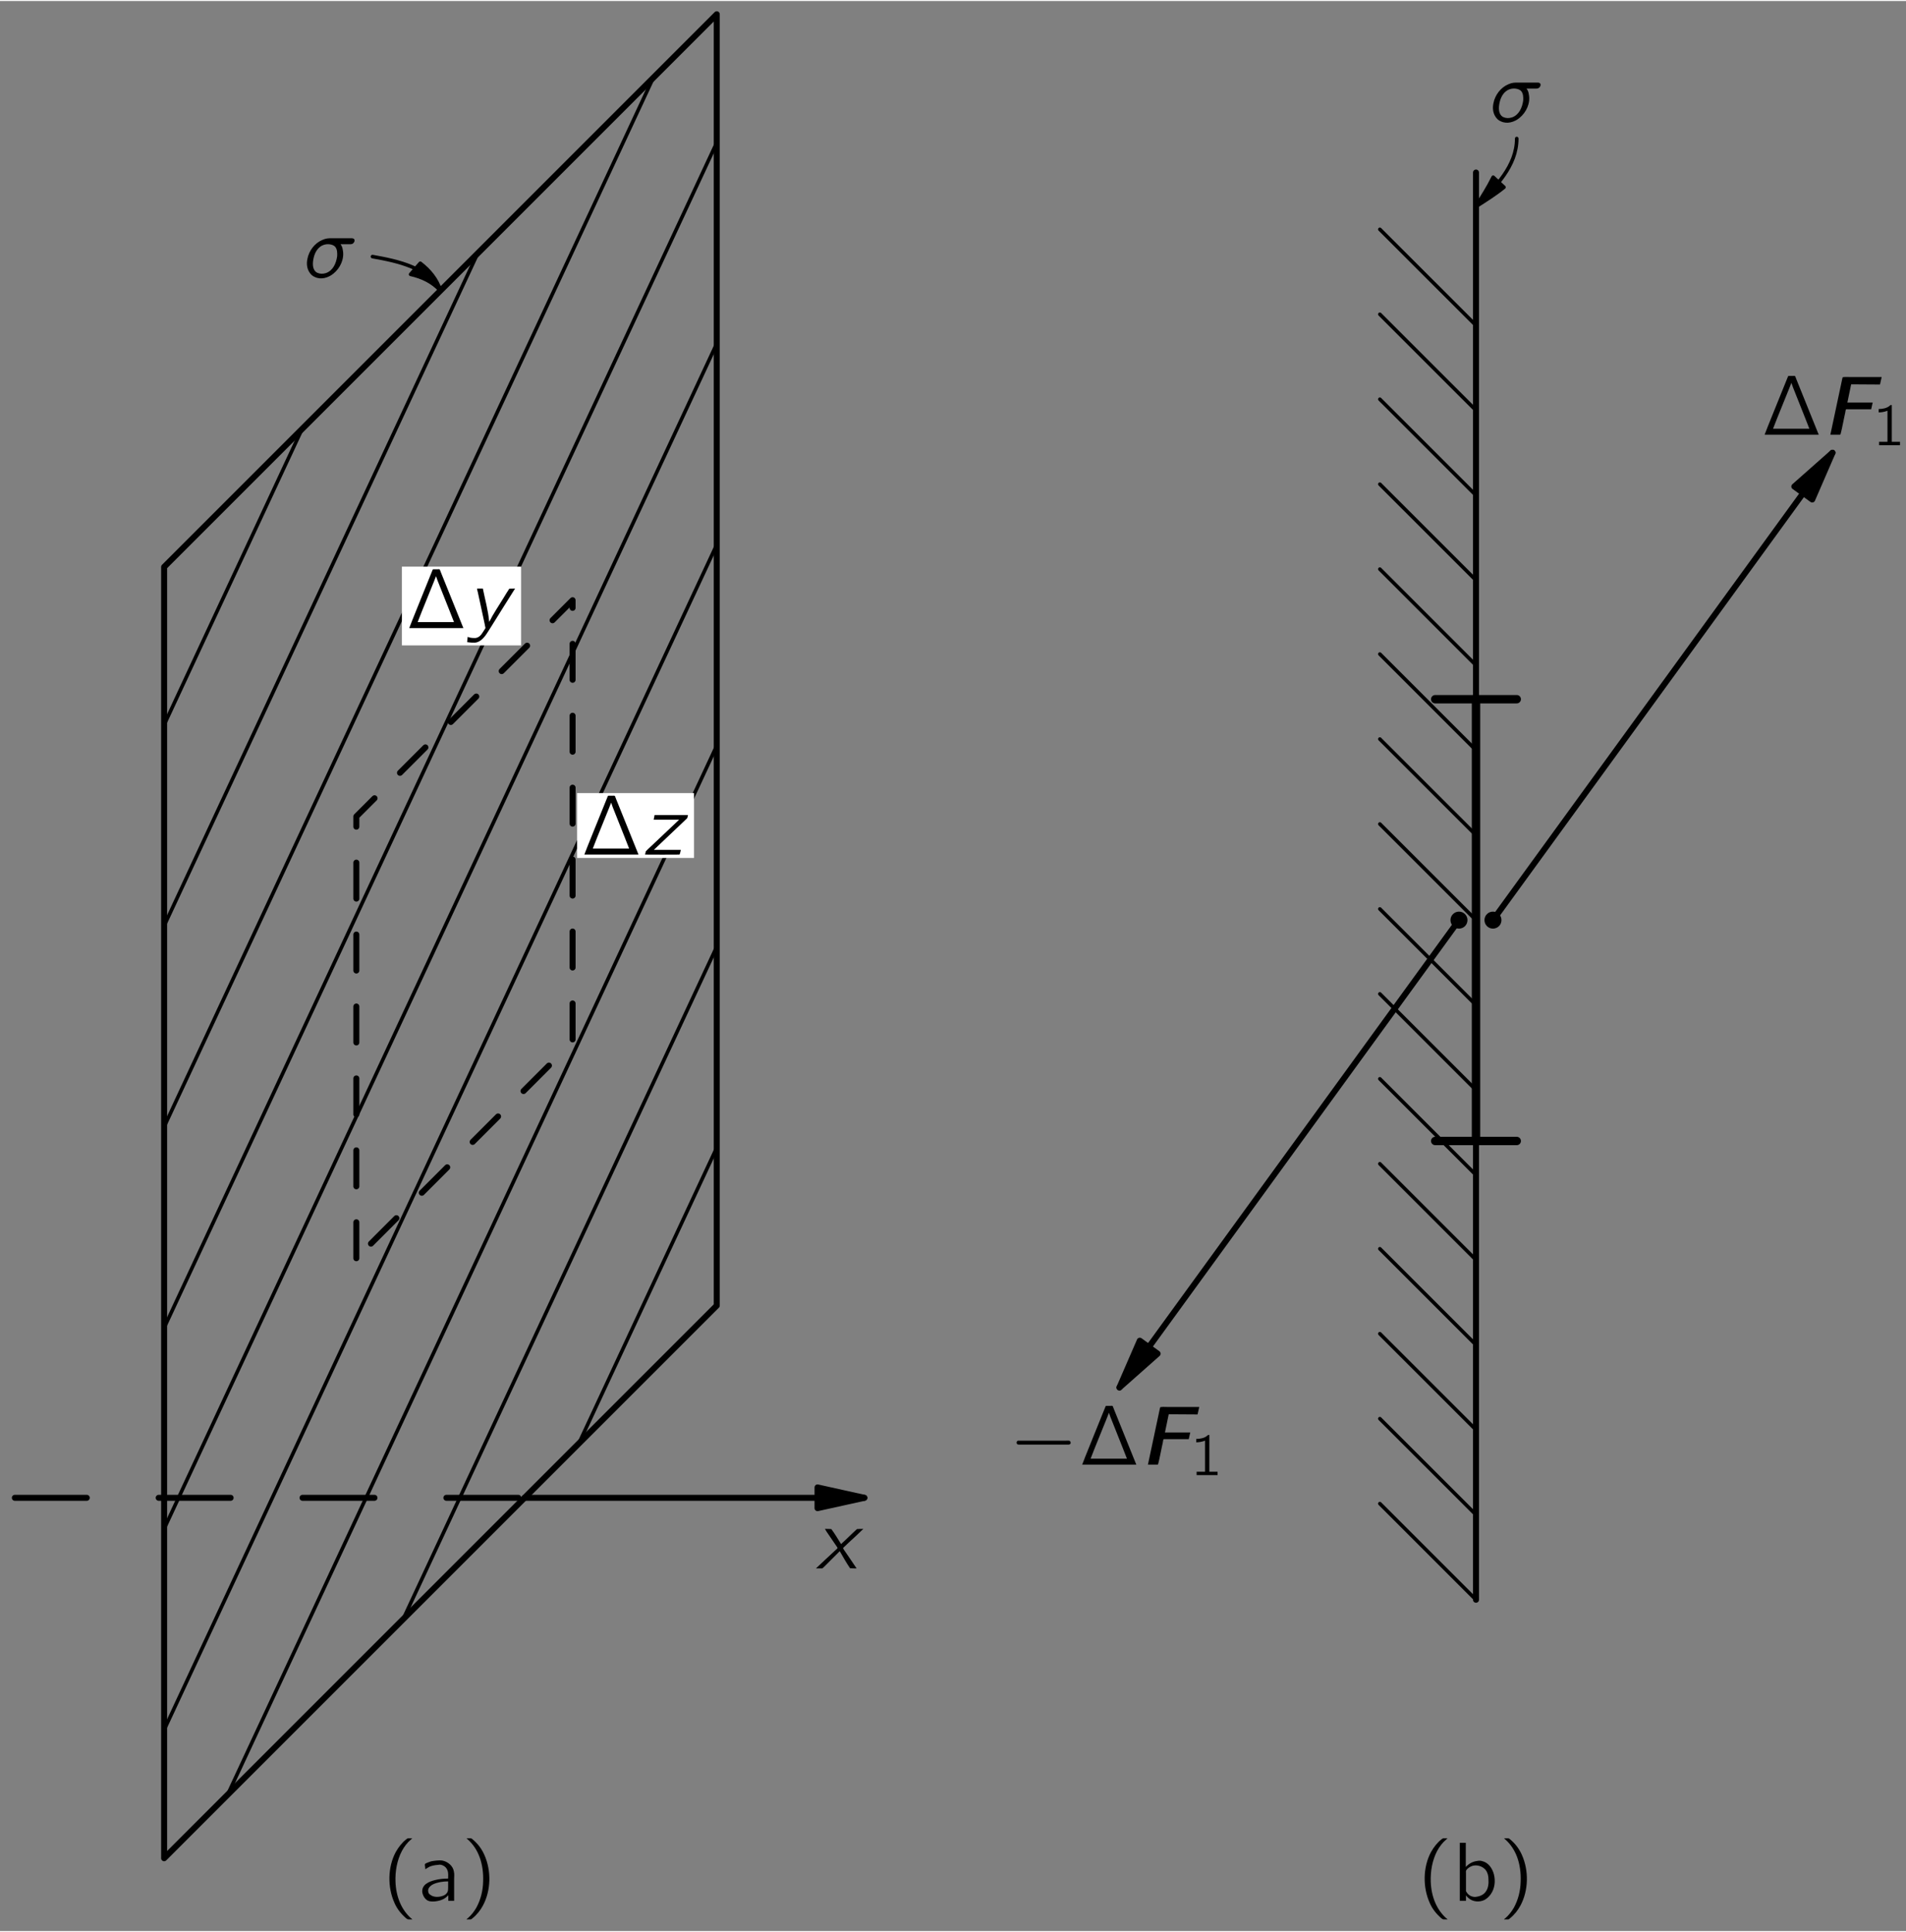 <?xml version="1.0" encoding="UTF-8"?>
<svg xmlns="http://www.w3.org/2000/svg" xmlns:xlink="http://www.w3.org/1999/xlink" width="220pt" height="223pt" viewBox="0 0 159 161" version="1.1">
<rect x="0" y="0" width="159" height="161" fill="#808080" stroke="none"/>
<defs>
<g>
<symbol overflow="visible" id="glyph0-0">
<path style="stroke:none;" d=""/>
</symbol>
<symbol overflow="visible" id="glyph0-1">
<path style="stroke:none;" d="M 2.578 1.547 C 2.547 1.5 2.5 1.469 2.453 1.438 C 1.688 0.75 1.219 -0.312 1.172 -1.594 C 1.141 -2.469 1.297 -3.375 1.703 -4.156 C 1.906 -4.531 2.141 -4.844 2.453 -5.109 C 2.5 -5.156 2.547 -5.188 2.578 -5.219 L 2.328 -5.219 C 2.172 -5.219 2.188 -5.219 2.078 -5.141 C 1.719 -4.859 1.422 -4.484 1.188 -4.062 C 0.531 -2.828 0.484 -1.156 1.094 0.188 C 1.312 0.688 1.656 1.109 2.078 1.469 C 2.172 1.531 2.172 1.547 2.328 1.547 L 2.578 1.547 Z M 2.578 1.547 "/>
</symbol>
<symbol overflow="visible" id="glyph0-2">
<path style="stroke:none;" d="M 0.641 -2.641 C 0.766 -2.703 0.859 -2.781 0.984 -2.844 C 1.203 -2.938 1.438 -2.984 1.688 -3 C 1.75 -3.016 1.828 -3.016 1.906 -3.016 C 2.188 -2.969 2.422 -2.781 2.5 -2.516 C 2.578 -2.312 2.547 -2.062 2.547 -1.859 C 2.188 -1.859 1.812 -1.828 1.453 -1.734 C 0.953 -1.609 0.328 -1.359 0.391 -0.719 C 0.438 -0.438 0.594 -0.156 0.859 -0.016 C 1.031 0.062 1.234 0.062 1.438 0.047 C 1.734 0.016 2.062 -0.062 2.312 -0.25 C 2.406 -0.312 2.484 -0.391 2.562 -0.469 L 2.562 0 L 3.047 0 L 3.047 -1.828 C 3.047 -2.016 3.078 -2.219 3.031 -2.422 C 2.969 -2.906 2.531 -3.266 2.078 -3.359 C 1.797 -3.406 1.359 -3.344 1.125 -3.297 C 1.047 -3.266 0.656 -3.141 0.625 -3.078 C 0.594 -3.047 0.609 -2.984 0.609 -2.953 C 0.625 -2.844 0.641 -2.75 0.641 -2.641 Z M 2.547 -1.625 L 2.547 -1.109 C 2.547 -0.969 2.547 -0.844 2.484 -0.719 C 2.406 -0.578 2.266 -0.469 2.109 -0.422 C 1.781 -0.297 1.328 -0.281 1.047 -0.516 C 0.969 -0.562 0.906 -0.641 0.891 -0.75 C 0.812 -1.047 1.078 -1.281 1.312 -1.391 C 1.641 -1.547 2.109 -1.625 2.547 -1.625 Z M 2.547 -1.625 "/>
</symbol>
<symbol overflow="visible" id="glyph0-3">
<path style="stroke:none;" d="M 0.438 -5.219 C 0.469 -5.188 0.516 -5.156 0.562 -5.109 C 1.422 -4.344 1.891 -3.109 1.828 -1.594 C 1.812 -0.844 1.625 -0.094 1.266 0.562 C 1.078 0.891 0.844 1.188 0.562 1.438 C 0.516 1.469 0.469 1.5 0.438 1.547 L 0.688 1.547 C 0.844 1.547 0.828 1.547 0.922 1.469 C 1.297 1.172 1.594 0.797 1.812 0.391 C 2.484 -0.859 2.531 -2.516 1.922 -3.859 C 1.688 -4.375 1.359 -4.797 0.938 -5.141 C 0.844 -5.219 0.844 -5.219 0.688 -5.219 L 0.438 -5.219 Z M 0.438 -5.219 "/>
</symbol>
<symbol overflow="visible" id="glyph0-4">
<path style="stroke:none;" d="M 0.578 -4.844 L 0.578 0 L 1.094 0 L 1.094 -0.469 L 1.094 -0.469 C 1.156 -0.359 1.266 -0.266 1.359 -0.188 C 1.672 0.062 2.188 0.141 2.641 -0.078 C 2.844 -0.188 3.016 -0.359 3.156 -0.547 C 3.844 -1.5 3.422 -3.094 2.453 -3.312 C 2.328 -3.359 2.172 -3.359 2.031 -3.328 C 1.625 -3.281 1.312 -3.078 1.078 -2.828 L 1.078 -4.844 L 0.578 -4.844 Z M 1.812 -2.953 C 2.141 -2.984 2.516 -2.844 2.734 -2.578 C 2.906 -2.359 2.969 -2.078 2.969 -1.812 C 3 -1.438 2.953 -1.031 2.719 -0.734 C 2.516 -0.469 2.188 -0.359 1.875 -0.328 C 1.609 -0.328 1.375 -0.422 1.203 -0.641 C 1.172 -0.688 1.125 -0.75 1.094 -0.812 C 1.094 -0.859 1.094 -0.906 1.094 -0.938 L 1.094 -2.328 C 1.094 -2.391 1.078 -2.469 1.109 -2.531 C 1.141 -2.609 1.203 -2.656 1.266 -2.719 C 1.422 -2.844 1.609 -2.938 1.812 -2.953 Z M 1.812 -2.953 "/>
</symbol>
<symbol overflow="visible" id="glyph0-5">
<path style="stroke:none;" d="M 0.328 0 L 4.844 0 C 4.828 -0.062 4.797 -0.109 4.781 -0.156 L 2.984 -4.609 L 2.906 -4.812 C 2.891 -4.844 2.891 -4.875 2.859 -4.891 C 2.828 -4.922 2.75 -4.906 2.719 -4.906 L 2.453 -4.906 C 2.422 -4.906 2.375 -4.906 2.328 -4.906 C 2.297 -4.906 2.281 -4.859 2.266 -4.828 C 1.859 -3.812 0.344 -0.094 0.328 0 Z M 2.562 -4.328 L 2.688 -3.969 L 3.688 -1.453 C 3.812 -1.141 3.938 -0.828 4.062 -0.5 L 1.031 -0.5 C 1.469 -1.641 1.938 -2.75 2.391 -3.891 C 2.453 -4.031 2.5 -4.188 2.562 -4.328 Z M 2.562 -4.328 "/>
</symbol>
<symbol overflow="visible" id="glyph1-0">
<path style="stroke:none;" d=""/>
</symbol>
<symbol overflow="visible" id="glyph1-1">
<path style="stroke:none;" d="M 0.75 -3.297 C 0.828 -3.141 0.922 -3.016 1.016 -2.875 C 1.078 -2.797 1.688 -1.875 1.719 -1.844 C 1.734 -1.812 1.797 -1.75 1.797 -1.703 C 1.797 -1.656 1.719 -1.609 1.688 -1.578 C 1.375 -1.297 0.047 -0.047 0 0 C 0.188 0 0.375 0 0.531 0 L 0.688 -0.141 L 1.984 -1.438 C 2.266 -0.953 2.531 -0.469 2.844 -0.016 C 3.016 0 3.203 0 3.391 0 C 3.297 -0.141 2.359 -1.531 2.328 -1.562 C 2.312 -1.609 2.266 -1.656 2.266 -1.688 C 2.281 -1.734 2.344 -1.781 2.375 -1.812 C 2.484 -1.922 2.594 -2.016 2.703 -2.125 C 2.812 -2.219 3.922 -3.25 3.953 -3.297 C 3.766 -3.297 3.594 -3.297 3.422 -3.281 C 2.969 -2.875 2.547 -2.438 2.094 -2.031 C 1.828 -2.453 1.578 -2.891 1.281 -3.281 C 1.109 -3.297 0.922 -3.297 0.75 -3.297 Z M 0.75 -3.297 "/>
</symbol>
<symbol overflow="visible" id="glyph1-2">
<path style="stroke:none;" d="M 3.109 -2.797 L 3.75 -2.797 C 3.859 -2.797 3.984 -2.781 4.094 -2.828 C 4.234 -2.891 4.359 -3.125 4.219 -3.25 C 4.125 -3.312 3.984 -3.297 3.875 -3.297 L 2.453 -3.297 C 2.062 -3.297 1.922 -3.297 1.594 -3.156 C 0.953 -2.891 0.469 -2.25 0.344 -1.562 C 0.266 -1.188 0.297 -0.781 0.516 -0.453 C 0.609 -0.297 0.781 -0.125 0.969 -0.062 C 1.484 0.188 2.094 0 2.516 -0.344 C 3.094 -0.812 3.453 -1.594 3.297 -2.328 C 3.266 -2.531 3.219 -2.641 3.109 -2.797 Z M 2.641 -2.609 C 2.844 -2.391 2.844 -2.062 2.828 -1.797 C 2.75 -1.219 2.484 -0.594 1.891 -0.391 C 1.625 -0.312 1.406 -0.312 1.156 -0.422 C 0.828 -0.594 0.781 -1 0.812 -1.328 C 0.859 -1.797 1.031 -2.312 1.422 -2.594 C 1.5 -2.656 1.594 -2.703 1.688 -2.734 C 2.016 -2.859 2.438 -2.797 2.641 -2.609 Z M 2.641 -2.609 "/>
</symbol>
<symbol overflow="visible" id="glyph1-3">
<path style="stroke:none;" d="M 0.812 -3.297 C 0.828 -3.188 0.844 -3.094 0.875 -3 C 1.016 -2.312 1.516 -0.078 1.516 0 C 1.5 0.031 1.328 0.297 1.328 0.297 C 1.156 0.578 0.938 0.875 0.516 0.828 C 0.422 0.828 0.328 0.812 0.234 0.797 C 0.172 0.781 0.094 0.75 0.031 0.734 L -0.016 1.172 C 0.203 1.203 0.578 1.25 0.797 1.188 C 1.234 1.062 1.547 0.594 1.75 0.266 L 2.094 -0.281 C 2.281 -0.594 3.875 -3.125 3.984 -3.297 C 3.812 -3.297 3.641 -3.297 3.5 -3.281 C 3.328 -3.031 3.188 -2.781 3.031 -2.531 C 2.625 -1.859 2.188 -1.234 1.828 -0.516 L 1.828 -0.516 C 1.734 -1.516 1.484 -2.359 1.297 -3.297 L 0.812 -3.297 Z M 0.812 -3.297 "/>
</symbol>
<symbol overflow="visible" id="glyph1-4">
<path style="stroke:none;" d="M 1.016 -3.297 L 0.938 -2.906 L 3.062 -2.906 L 1.047 -1 C 0.797 -0.75 0.516 -0.516 0.281 -0.266 C 0.266 -0.172 0.234 -0.094 0.219 0 C 1.172 0 2.188 0.016 3.094 0 C 3.156 -0.125 3.172 -0.266 3.203 -0.391 L 0.953 -0.391 L 3.734 -3.031 C 3.766 -3.109 3.781 -3.203 3.797 -3.297 L 1.016 -3.297 Z M 1.016 -3.297 "/>
</symbol>
<symbol overflow="visible" id="glyph2-0">
<path style="stroke:none;" d=""/>
</symbol>
<symbol overflow="visible" id="glyph2-1">
<path style="stroke:none;" d="M 0.641 0 L 1.406 0 C 1.5 0 1.484 -0.031 1.516 -0.141 C 1.547 -0.25 1.562 -0.359 1.594 -0.469 L 1.844 -1.672 C 1.875 -1.781 1.891 -1.891 1.906 -2 C 1.922 -2.031 1.922 -2.078 1.938 -2.109 C 1.984 -2.141 2.047 -2.125 2.094 -2.125 L 4.047 -2.125 L 4.172 -2.688 L 2.062 -2.688 L 2.375 -4.203 L 4.781 -4.188 L 4.922 -4.812 L 2.516 -4.812 C 2.234 -4.797 1.906 -4.844 1.672 -4.797 L 1.641 -4.703 L 0.641 0 Z M 0.641 0 "/>
</symbol>
<symbol overflow="visible" id="glyph3-0">
<path style="stroke:none;" d=""/>
</symbol>
<symbol overflow="visible" id="glyph3-1">
<path style="stroke:none;" d="M 0.547 -3.016 L 0.547 -2.734 C 0.797 -2.734 1.047 -2.781 1.281 -2.875 L 1.281 -0.281 L 0.578 -0.281 L 0.578 0 L 2.328 0 L 2.328 -0.281 L 1.641 -0.281 L 1.641 -3.344 C 1.609 -3.344 1.562 -3.359 1.547 -3.344 C 1.5 -3.328 1.469 -3.297 1.438 -3.266 C 1.234 -3.094 0.875 -3.016 0.547 -3.016 Z M 0.547 -3.016 "/>
</symbol>
<symbol overflow="visible" id="glyph4-0">
<path style="stroke:none;" d=""/>
</symbol>
<symbol overflow="visible" id="glyph4-1">
<path style="stroke:none;" d="M 0.734 -2 C 0.594 -1.953 0.578 -1.734 0.719 -1.688 C 0.766 -1.672 0.812 -1.672 0.844 -1.672 L 4.781 -1.672 C 4.875 -1.672 5.016 -1.656 5.094 -1.719 C 5.172 -1.812 5.125 -1.969 5 -2 C 4.922 -2.016 4.828 -2 4.734 -2 L 0.859 -2 C 0.828 -2 0.781 -2 0.734 -2 Z M 0.734 -2 "/>
</symbol>
</g>
<clipPath id="clip1">
  <path d="M -226 667 L 386 667 L 386 -125 L -226 -125 L -226 667 Z M -226 667 "/>
</clipPath>
<clipPath id="clip2">
  <path d="M -0.195 155.801 L 154.805 155.801 L 154.805 -0.199 L -0.195 -0.199 L -0.195 155.801 Z M -0.195 155.801 "/>
</clipPath>
<clipPath id="clip3">
  <path d="M -226 667 L 386 667 L 386 -125 L -226 -125 L -226 667 Z M -226 667 "/>
</clipPath>
<clipPath id="clip4">
  <path d="M -0.195 155.801 L 154.805 155.801 L 154.805 -0.199 L -0.195 -0.199 L -0.195 155.801 Z M -0.195 155.801 "/>
</clipPath>
<clipPath id="clip5">
  <path d="M 13.691 154.926 L 13.691 47.207 L 59.793 1.105 L 59.793 108.824 L 13.691 154.926 Z M 13.691 154.926 "/>
</clipPath>
<clipPath id="clip6">
  <path d="M -226 667 L 386 667 L 386 -125 L -226 -125 L -226 667 Z M -226 667 "/>
</clipPath>
<clipPath id="clip7">
  <path d="M -0.195 155.801 L 154.805 155.801 L 154.805 -0.199 L -0.195 -0.199 L -0.195 155.801 Z M -0.195 155.801 "/>
</clipPath>
<clipPath id="clip8">
  <path d="M -226 667 L 386 667 L 386 -125 L -226 -125 L -226 667 Z M -226 667 "/>
</clipPath>
</defs>
<g id="surface0">
<g clip-path="url(#clip1)" clip-rule="nonzero">
<g clip-path="url(#clip2)" clip-rule="nonzero">
<path style="fill:none;stroke-width:5;stroke-linecap:butt;stroke-linejoin:round;stroke:rgb(0%,0%,0%);stroke-opacity:1;stroke-miterlimit:10;" d="M 138.864 8.762 L 138.864 1085.95 L 599.88 1546.965 L 599.88 469.778 L 138.864 8.762 Z M 138.864 8.762 " transform="matrix(0.1,0,0,-0.1,-0.195,155.802)"/>
</g>
</g>
<g clip-path="url(#clip3)" clip-rule="nonzero">
<g clip-path="url(#clip4)" clip-rule="nonzero">
<g clip-path="url(#clip5)" clip-rule="nonzero">
<path style="fill:none;stroke-width:3;stroke-linecap:round;stroke-linejoin:round;stroke:rgb(0%,0%,0%);stroke-opacity:1;stroke-miterlimit:10;" d="M 9.958 7.161 L 728.747 1548.606 " transform="matrix(0.1,0,0,-0.1,-0.195,155.802)"/>
<path style="fill:none;stroke-width:3;stroke-linecap:round;stroke-linejoin:round;stroke:rgb(0%,0%,0%);stroke-opacity:1;stroke-miterlimit:10;" d="M -54.261 37.083 L 664.528 1578.528 " transform="matrix(0.1,0,0,-0.1,-0.195,155.802)"/>
<path style="fill:none;stroke-width:3;stroke-linecap:round;stroke-linejoin:round;stroke:rgb(0%,0%,0%);stroke-opacity:1;stroke-miterlimit:10;" d="M 74.216 -22.8 L 793.005 1518.645 " transform="matrix(0.1,0,0,-0.1,-0.195,155.802)"/>
<path style="fill:none;stroke-width:3;stroke-linecap:round;stroke-linejoin:round;stroke:rgb(0%,0%,0%);stroke-opacity:1;stroke-miterlimit:10;" d="M -118.48 67.043 L 600.309 1608.489 " transform="matrix(0.1,0,0,-0.1,-0.195,155.802)"/>
<path style="fill:none;stroke-width:3;stroke-linecap:round;stroke-linejoin:round;stroke:rgb(0%,0%,0%);stroke-opacity:1;stroke-miterlimit:10;" d="M 138.434 -52.761 L 857.223 1488.684 " transform="matrix(0.1,0,0,-0.1,-0.195,155.802)"/>
<path style="fill:none;stroke-width:3;stroke-linecap:round;stroke-linejoin:round;stroke:rgb(0%,0%,0%);stroke-opacity:1;stroke-miterlimit:10;" d="M -182.698 97.004 L 536.091 1638.45 " transform="matrix(0.1,0,0,-0.1,-0.195,155.802)"/>
<path style="fill:none;stroke-width:3;stroke-linecap:round;stroke-linejoin:round;stroke:rgb(0%,0%,0%);stroke-opacity:1;stroke-miterlimit:10;" d="M 202.653 -82.683 L 921.442 1458.723 " transform="matrix(0.1,0,0,-0.1,-0.195,155.802)"/>
<path style="fill:none;stroke-width:3;stroke-linecap:round;stroke-linejoin:round;stroke:rgb(0%,0%,0%);stroke-opacity:1;stroke-miterlimit:10;" d="M -246.917 126.965 L 471.872 1668.372 " transform="matrix(0.1,0,0,-0.1,-0.195,155.802)"/>
<path style="fill:none;stroke-width:3;stroke-linecap:round;stroke-linejoin:round;stroke:rgb(0%,0%,0%);stroke-opacity:1;stroke-miterlimit:10;" d="M 266.872 -112.644 L 985.661 1428.801 " transform="matrix(0.1,0,0,-0.1,-0.195,155.802)"/>
</g>
</g>
</g>
<g clip-path="url(#clip6)" clip-rule="nonzero">
<g clip-path="url(#clip7)" clip-rule="nonzero">
<path style="fill:none;stroke-width:5;stroke-linecap:round;stroke-linejoin:round;stroke:rgb(0%,0%,0%);stroke-opacity:1;stroke-dasharray:60,60;stroke-miterlimit:10;" d="M 14.333 309.426 L 439.528 309.426 " transform="matrix(0.1,0,0,-0.1,-0.195,155.802)"/>
<path style="fill:none;stroke-width:5;stroke-linecap:round;stroke-linejoin:round;stroke:rgb(0%,0%,0%);stroke-opacity:1;stroke-miterlimit:10;" d="M 439.528 309.426 L 723.005 309.426 " transform="matrix(0.1,0,0,-0.1,-0.195,155.802)"/>
<path style=" stroke:none;fill-rule:nonzero;fill:rgb(0%,0%,0%);fill-opacity:1;" d="M 68.199 125.723 L 72.105 124.859 L 68.199 123.992 "/>
<path style="fill:none;stroke-width:5;stroke-linecap:round;stroke-linejoin:round;stroke:rgb(0%,0%,0%);stroke-opacity:1;stroke-miterlimit:10;" d="M 683.942 300.793 L 723.005 309.426 L 683.942 318.098 L 683.942 300.793 Z M 683.942 300.793 " transform="matrix(0.1,0,0,-0.1,-0.195,155.802)"/>
<path style="fill:none;stroke-width:5;stroke-linecap:round;stroke-linejoin:round;stroke:rgb(0%,0%,0%);stroke-opacity:1;stroke-dasharray:30,30;stroke-miterlimit:10;" d="M 299.216 509.27 L 299.216 877.786 L 479.606 1058.176 L 479.606 689.7 L 299.216 509.27 Z M 299.216 509.27 " transform="matrix(0.1,0,0,-0.1,-0.195,155.802)"/>
<path style="fill:none;stroke-width:3;stroke-linecap:round;stroke-linejoin:round;stroke:rgb(0%,0%,0%);stroke-opacity:1;stroke-miterlimit:10;" d="M 312.692 1344.817 C 334.723 1340.911 358.278 1335.676 369.372 1316.457 " transform="matrix(0.1,0,0,-0.1,-0.195,155.802)"/>
<path style=" stroke:none;fill-rule:nonzero;fill:rgb(0%,0%,0%);fill-opacity:1;" d="M 34.254 22.801 C 35.203 23.012 36.066 23.418 36.742 24.156 C 36.441 23.203 35.828 22.469 35.059 21.875 "/>
<path style="fill:none;stroke-width:3;stroke-linecap:round;stroke-linejoin:round;stroke:rgb(0%,0%,0%);stroke-opacity:1;stroke-miterlimit:10;" d="M 344.489 1330.012 C 353.981 1327.903 362.614 1323.84 369.372 1316.457 C 366.364 1325.989 360.231 1333.332 352.536 1339.27 L 344.489 1330.012 Z M 344.489 1330.012 " transform="matrix(0.1,0,0,-0.1,-0.195,155.802)"/>
<path style="fill:none;stroke-width:5;stroke-linecap:round;stroke-linejoin:round;stroke:rgb(0%,0%,0%);stroke-opacity:1;stroke-miterlimit:10;" d="M 1233.239 224.387 L 1233.239 1414.934 " transform="matrix(0.1,0,0,-0.1,-0.195,155.802)"/>
<path style="fill:none;stroke-width:5;stroke-linecap:round;stroke-linejoin:round;stroke:rgb(0%,0%,0%);stroke-opacity:1;stroke-miterlimit:10;" d="M 1247.38 791.34 L 1530.622 1181.184 " transform="matrix(0.1,0,0,-0.1,-0.195,155.802)"/>
<path style=" stroke:none;fill-rule:nonzero;fill:rgb(0%,0%,0%);fill-opacity:1;" d="M 151.176 41.582 L 152.867 37.684 L 149.684 40.5 "/>
<path style="fill:none;stroke-width:5;stroke-linecap:round;stroke-linejoin:round;stroke:rgb(0%,0%,0%);stroke-opacity:1;stroke-miterlimit:10;" d="M 1513.708 1142.2 L 1530.622 1181.184 L 1498.786 1153.02 L 1513.708 1142.2 Z M 1513.708 1142.2 " transform="matrix(0.1,0,0,-0.1,-0.195,155.802)"/>
<path style="fill:none;stroke-width:5;stroke-linecap:round;stroke-linejoin:round;stroke:rgb(0%,0%,0%);stroke-opacity:1;stroke-miterlimit:10;" d="M 1219.059 791.34 L 935.817 401.457 " transform="matrix(0.1,0,0,-0.1,-0.195,155.802)"/>
<path style=" stroke:none;fill-rule:nonzero;fill:rgb(0%,0%,0%);fill-opacity:1;" d="M 95.082 111.754 L 93.387 115.656 L 96.57 112.836 "/>
<path style="fill:none;stroke-width:5;stroke-linecap:round;stroke-linejoin:round;stroke:rgb(0%,0%,0%);stroke-opacity:1;stroke-miterlimit:10;" d="M 952.77 440.481 L 935.817 401.457 L 967.653 429.661 L 952.77 440.481 Z M 952.77 440.481 " transform="matrix(0.1,0,0,-0.1,-0.195,155.802)"/>
<path style=" stroke:none;fill-rule:nonzero;fill:rgb(0%,0%,0%);fill-opacity:1;" d="M 125.254 76.668 C 125.254 76.48 125.18 76.301 125.047 76.168 C 124.914 76.035 124.73 75.961 124.543 75.961 C 124.355 75.961 124.176 76.035 124.043 76.168 C 123.91 76.301 123.836 76.48 123.836 76.668 C 123.836 76.855 123.91 77.039 124.043 77.172 C 124.176 77.305 124.355 77.379 124.543 77.379 C 124.73 77.379 124.914 77.305 125.047 77.172 C 125.18 77.039 125.254 76.855 125.254 76.668 "/>
<path style=" stroke:none;fill-rule:nonzero;fill:rgb(0%,0%,0%);fill-opacity:1;" d="M 122.418 76.668 C 122.418 76.48 122.344 76.301 122.211 76.168 C 122.078 76.035 121.898 75.961 121.711 75.961 C 121.523 75.961 121.344 76.035 121.211 76.168 C 121.074 76.301 121 76.48 121 76.668 C 121 76.855 121.074 77.039 121.211 77.172 C 121.344 77.305 121.523 77.379 121.711 77.379 C 121.898 77.379 122.078 77.305 122.211 77.172 C 122.344 77.039 122.418 76.855 122.418 76.668 "/>
<path style="fill:none;stroke-width:7;stroke-linecap:round;stroke-linejoin:round;stroke:rgb(0%,0%,0%);stroke-opacity:1;stroke-miterlimit:10;" d="M 1199.216 975.598 L 1267.223 975.598 " transform="matrix(0.1,0,0,-0.1,-0.195,155.802)"/>
<path style="fill:none;stroke-width:7;stroke-linecap:round;stroke-linejoin:round;stroke:rgb(0%,0%,0%);stroke-opacity:1;stroke-miterlimit:10;" d="M 1199.216 607.082 L 1267.223 607.082 " transform="matrix(0.1,0,0,-0.1,-0.195,155.802)"/>
<path style="fill:none;stroke-width:7;stroke-linecap:round;stroke-linejoin:round;stroke:rgb(0%,0%,0%);stroke-opacity:1;stroke-miterlimit:10;" d="M 1233.239 607.082 L 1233.239 975.598 " transform="matrix(0.1,0,0,-0.1,-0.195,155.802)"/>
<path style="fill:none;stroke-width:3;stroke-linecap:round;stroke-linejoin:round;stroke:rgb(0%,0%,0%);stroke-opacity:1;stroke-miterlimit:10;" d="M 1233.239 224.387 L 1153.044 304.582 " transform="matrix(0.1,0,0,-0.1,-0.195,155.802)"/>
<path style="fill:none;stroke-width:3;stroke-linecap:round;stroke-linejoin:round;stroke:rgb(0%,0%,0%);stroke-opacity:1;stroke-miterlimit:10;" d="M 1233.239 295.286 L 1153.044 375.442 " transform="matrix(0.1,0,0,-0.1,-0.195,155.802)"/>
<path style="fill:none;stroke-width:3;stroke-linecap:round;stroke-linejoin:round;stroke:rgb(0%,0%,0%);stroke-opacity:1;stroke-miterlimit:10;" d="M 1233.239 366.145 L 1153.044 446.301 " transform="matrix(0.1,0,0,-0.1,-0.195,155.802)"/>
<path style="fill:none;stroke-width:3;stroke-linecap:round;stroke-linejoin:round;stroke:rgb(0%,0%,0%);stroke-opacity:1;stroke-miterlimit:10;" d="M 1233.239 437.004 L 1153.044 517.161 " transform="matrix(0.1,0,0,-0.1,-0.195,155.802)"/>
<path style="fill:none;stroke-width:3;stroke-linecap:round;stroke-linejoin:round;stroke:rgb(0%,0%,0%);stroke-opacity:1;stroke-miterlimit:10;" d="M 1233.239 507.864 L 1153.044 588.059 " transform="matrix(0.1,0,0,-0.1,-0.195,155.802)"/>
<path style="fill:none;stroke-width:3;stroke-linecap:round;stroke-linejoin:round;stroke:rgb(0%,0%,0%);stroke-opacity:1;stroke-miterlimit:10;" d="M 1233.239 578.723 L 1153.044 658.918 " transform="matrix(0.1,0,0,-0.1,-0.195,155.802)"/>
<path style="fill:none;stroke-width:3;stroke-linecap:round;stroke-linejoin:round;stroke:rgb(0%,0%,0%);stroke-opacity:1;stroke-miterlimit:10;" d="M 1233.239 649.582 L 1153.044 729.778 " transform="matrix(0.1,0,0,-0.1,-0.195,155.802)"/>
<path style="fill:none;stroke-width:3;stroke-linecap:round;stroke-linejoin:round;stroke:rgb(0%,0%,0%);stroke-opacity:1;stroke-miterlimit:10;" d="M 1233.239 720.481 L 1153.044 800.637 " transform="matrix(0.1,0,0,-0.1,-0.195,155.802)"/>
<path style="fill:none;stroke-width:3;stroke-linecap:round;stroke-linejoin:round;stroke:rgb(0%,0%,0%);stroke-opacity:1;stroke-miterlimit:10;" d="M 1233.239 791.34 L 1153.044 871.497 " transform="matrix(0.1,0,0,-0.1,-0.195,155.802)"/>
<path style="fill:none;stroke-width:3;stroke-linecap:round;stroke-linejoin:round;stroke:rgb(0%,0%,0%);stroke-opacity:1;stroke-miterlimit:10;" d="M 1233.239 862.2 L 1153.044 942.356 " transform="matrix(0.1,0,0,-0.1,-0.195,155.802)"/>
<path style="fill:none;stroke-width:3;stroke-linecap:round;stroke-linejoin:round;stroke:rgb(0%,0%,0%);stroke-opacity:1;stroke-miterlimit:10;" d="M 1233.239 933.059 L 1153.044 1013.254 " transform="matrix(0.1,0,0,-0.1,-0.195,155.802)"/>
<path style="fill:none;stroke-width:3;stroke-linecap:round;stroke-linejoin:round;stroke:rgb(0%,0%,0%);stroke-opacity:1;stroke-miterlimit:10;" d="M 1233.239 1003.918 L 1153.044 1084.114 " transform="matrix(0.1,0,0,-0.1,-0.195,155.802)"/>
<path style="fill:none;stroke-width:3;stroke-linecap:round;stroke-linejoin:round;stroke:rgb(0%,0%,0%);stroke-opacity:1;stroke-miterlimit:10;" d="M 1233.239 1074.817 L 1153.044 1154.973 " transform="matrix(0.1,0,0,-0.1,-0.195,155.802)"/>
<path style="fill:none;stroke-width:3;stroke-linecap:round;stroke-linejoin:round;stroke:rgb(0%,0%,0%);stroke-opacity:1;stroke-miterlimit:10;" d="M 1233.239 1145.676 L 1153.044 1225.832 " transform="matrix(0.1,0,0,-0.1,-0.195,155.802)"/>
<path style="fill:none;stroke-width:3;stroke-linecap:round;stroke-linejoin:round;stroke:rgb(0%,0%,0%);stroke-opacity:1;stroke-miterlimit:10;" d="M 1233.239 1216.536 L 1153.044 1296.692 " transform="matrix(0.1,0,0,-0.1,-0.195,155.802)"/>
<path style="fill:none;stroke-width:3;stroke-linecap:round;stroke-linejoin:round;stroke:rgb(0%,0%,0%);stroke-opacity:1;stroke-miterlimit:10;" d="M 1233.239 1287.395 L 1153.044 1367.551 " transform="matrix(0.1,0,0,-0.1,-0.195,155.802)"/>
<path style="fill:none;stroke-width:3;stroke-linecap:round;stroke-linejoin:round;stroke:rgb(0%,0%,0%);stroke-opacity:1;stroke-miterlimit:10;" d="M 1267.223 1443.293 C 1267.223 1420.286 1249.528 1402.903 1233.239 1386.614 " transform="matrix(0.1,0,0,-0.1,-0.195,155.802)"/>
<path style=" stroke:none;fill-rule:nonzero;fill:rgb(0%,0%,0%);fill-opacity:1;" d="M 124.562 14.699 C 124.152 15.535 123.633 16.352 123.129 17.141 C 123.918 16.637 124.738 16.121 125.461 15.535 "/>
<path style="fill:none;stroke-width:3;stroke-linecap:round;stroke-linejoin:round;stroke:rgb(0%,0%,0%);stroke-opacity:1;stroke-miterlimit:10;" d="M 1247.575 1411.028 C 1243.473 1402.668 1238.278 1394.504 1233.239 1386.614 C 1241.13 1391.653 1249.333 1396.809 1256.559 1402.668 L 1247.575 1411.028 Z M 1247.575 1411.028 " transform="matrix(0.1,0,0,-0.1,-0.195,155.802)"/>
</g>
</g>
<g clip-path="url(#clip8)" clip-rule="nonzero">
<g style="fill:rgb(0%,0%,0%);fill-opacity:1;">
  <use xlink:href="#glyph0-1" x="31.82" y="158.481"/>
  <use xlink:href="#glyph0-2" x="34.837" y="158.481"/>
  <use xlink:href="#glyph0-3" x="38.474" y="158.481"/>
</g>
<g style="fill:rgb(0%,0%,0%);fill-opacity:1;">
  <use xlink:href="#glyph1-1" x="68.068" y="130.749"/>
</g>
<g style="fill:rgb(0%,0%,0%);fill-opacity:1;">
  <use xlink:href="#glyph1-2" x="25.298" y="23.086"/>
</g>
<g style="fill:rgb(0%,0%,0%);fill-opacity:1;">
  <use xlink:href="#glyph0-1" x="118.182" y="158.481"/>
  <use xlink:href="#glyph0-4" x="121.199" y="158.481"/>
  <use xlink:href="#glyph0-3" x="125.025" y="158.481"/>
</g>
<g style="fill:rgb(0%,0%,0%);fill-opacity:1;">
  <use xlink:href="#glyph1-2" x="124.237" y="10.101"/>
</g>
<g style="fill:rgb(0%,0%,0%);fill-opacity:1;">
  <use xlink:href="#glyph0-5" x="146.877" y="36.18"/>
</g>
<g style="fill:rgb(0%,0%,0%);fill-opacity:1;">
  <use xlink:href="#glyph2-1" x="152.049" y="36.18"/>
</g>
<g style="fill:rgb(0%,0%,0%);fill-opacity:1;">
  <use xlink:href="#glyph3-1" x="156.173" y="37.052"/>
</g>
<g style="fill:rgb(0%,0%,0%);fill-opacity:1;">
  <use xlink:href="#glyph4-1" x="84.184" y="122.094"/>
</g>
<g style="fill:rgb(0%,0%,0%);fill-opacity:1;">
  <use xlink:href="#glyph0-5" x="89.948" y="122.094"/>
</g>
<g style="fill:rgb(0%,0%,0%);fill-opacity:1;">
  <use xlink:href="#glyph2-1" x="95.12" y="122.094"/>
</g>
<g style="fill:rgb(0%,0%,0%);fill-opacity:1;">
  <use xlink:href="#glyph3-1" x="99.244" y="122.965"/>
</g>
<path style=" stroke:none;fill-rule:nonzero;fill:rgb(100%,100%,100%);fill-opacity:1;" d="M 33.527 53.754 L 43.469 53.754 L 43.469 47.184 L 33.527 47.184 L 33.527 53.754 Z M 33.527 53.754 "/>
<g style="fill:rgb(0%,0%,0%);fill-opacity:1;">
  <use xlink:href="#glyph0-5" x="33.811" y="52.309"/>
</g>
<g style="fill:rgb(0%,0%,0%);fill-opacity:1;">
  <use xlink:href="#glyph1-3" x="38.983" y="52.309"/>
</g>
<path style=" stroke:none;fill-rule:nonzero;fill:rgb(100%,100%,100%);fill-opacity:1;" d="M 48.137 71.484 L 57.895 71.484 L 57.895 66.074 L 48.137 66.074 L 48.137 71.484 Z M 48.137 71.484 "/>
<g style="fill:rgb(0%,0%,0%);fill-opacity:1;">
  <use xlink:href="#glyph0-5" x="48.42" y="71.2"/>
</g>
<g style="fill:rgb(0%,0%,0%);fill-opacity:1;">
  <use xlink:href="#glyph1-4" x="53.592" y="71.2"/>
</g>
</g>
</g>
</svg>
